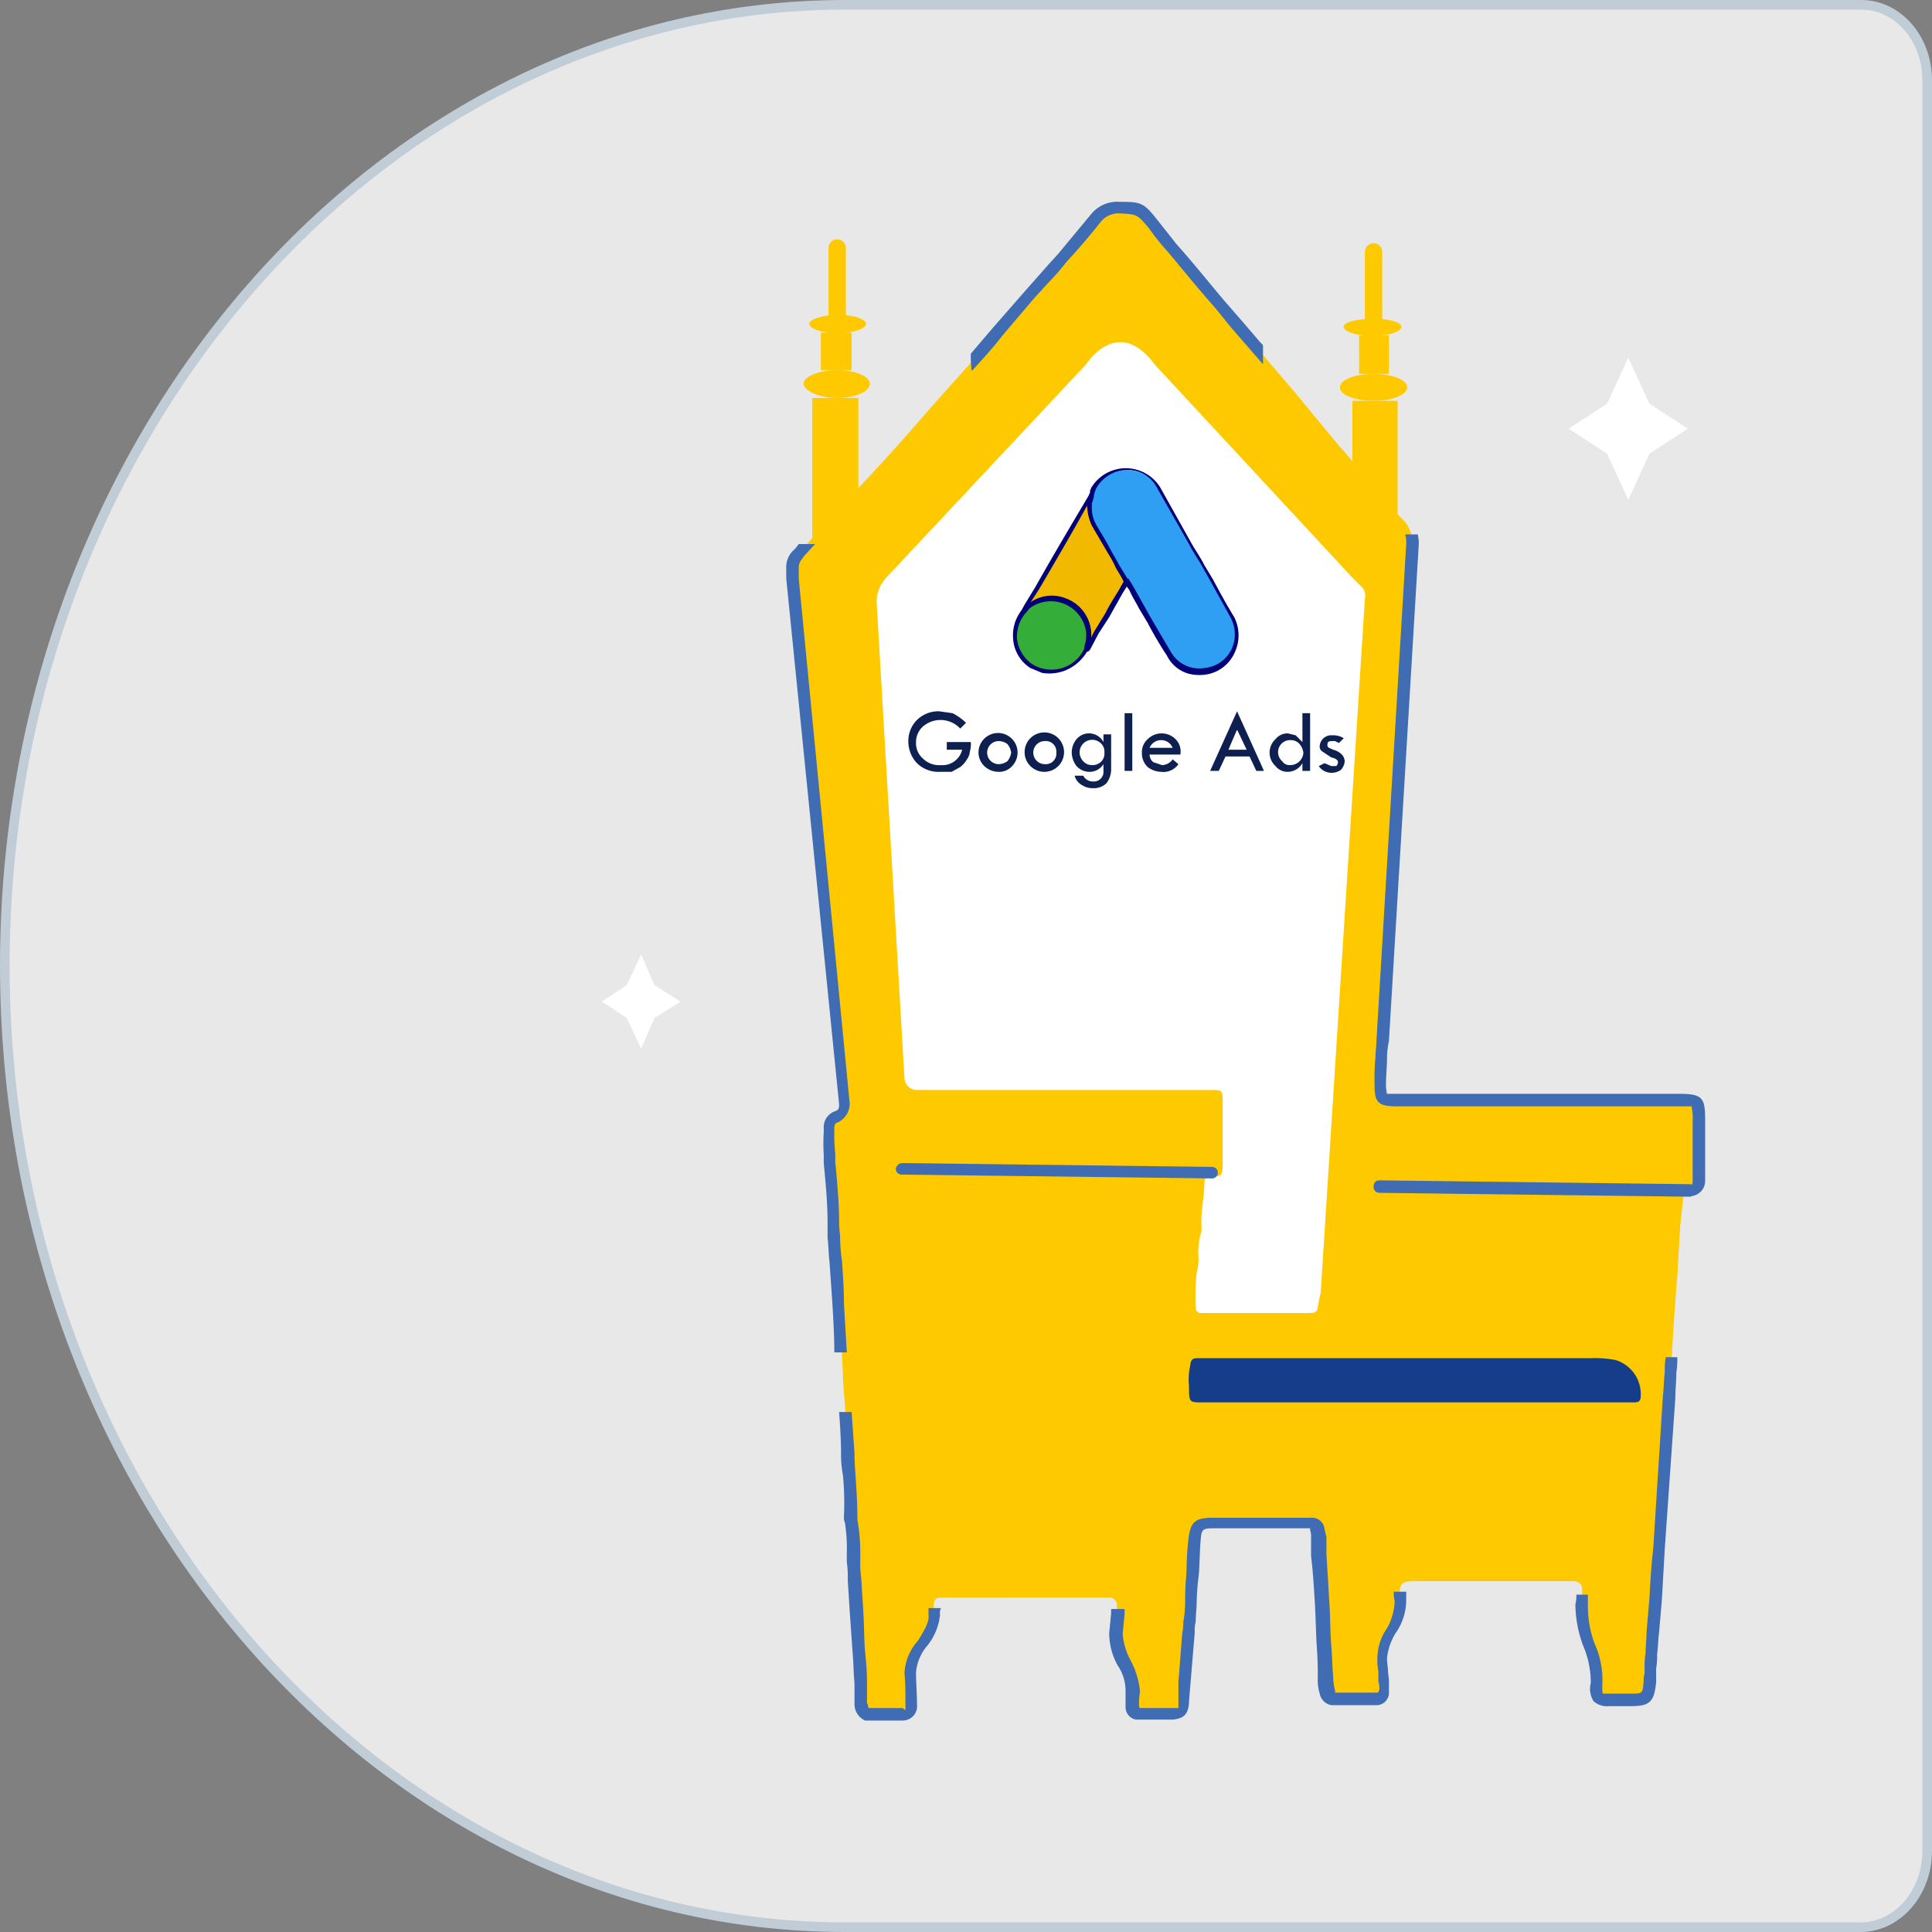 <svg xmlns="http://www.w3.org/2000/svg" width="201" height="201" viewBox="0 0 201 201"><rect x="0" y="0" width="201" height="201" fill="#808080" stroke="none"/><g id="google_adwords-3-01" data-name="google adwords-3-01" transform="translate(-2.9 -4.1)"><path id="Path_5880" data-name="Path 5880" d="M90.8,4.6H196.549c3.784,0,6.851,3.508,6.851,7.835V196.664c0,4.344-3.054,7.881-6.852,7.936H90.8c-48.046,0-87.4-45-87.4-100.05h0C3.4,49.6,42.75,4.6,90.8,4.6" fill="#e8e8e8" stroke="#c0ccd6" stroke-miterlimit="10" stroke-width="1" fill-rule="evenodd"></path><path id="Path_5881" data-name="Path 5881" d="M46.6,103.4l1.4,3.2,2.7,1.7L48,110l-1.4,3.2L45.1,110l-2.6-1.7,2.6-1.7Z" transform="translate(23)" fill="#fff"></path><path id="Path_5882" data-name="Path 5882" d="M149.3,41.3l2.2,4.8,4,2.6-4,2.6-2.2,4.8-2.2-4.8-4-2.6,4-2.6Z" transform="translate(23)" fill="#fff"></path><path id="Path_5883" data-name="Path 5883" d="M154.7,118.6H125.2c-1.6,0-1.7-.1-1.7-1.8s.2-2.9.2-4.3l3.1-51.6a3.3,3.3,0,0,0-.9-2.7l-.6-.6V45.8h-4.7v6.3l-1-1.2-.3-.3-4.7-5.7L108.7,38c-.1,0-.1-.1-.2-.2l-6.7-8a25.1,25.1,0,0,1-1.9-2.4c-1.4-1.7-1.5-1.7-3.5-1.7a2.8,2.8,0,0,0-2.5,1.1c-1.4,1.8-2.9,3.5-4.4,5.2s-3.9,4.3-5.8,6.6-5.3,6-8,9.1-4,4.5-6.5,7.2V45.5H64.4V60.1l-1.3,1.4-.2.3a2,2,0,0,0-.6,1.4v1.1l5.5,54.6c0,.7-.2,1.2-.9,1.4s-.7.6-.7,1.2v2.6c.2,2.4.5,4.8.5,7.2a8.1,8.1,0,0,0,.1,1.6c.1,2.3.3,4.5.4,6.8s.3,5,.4,7.6v.4c.2,2.5.4,5.1.5,7.6s.4,4.4.3,6.6c-.1.2,0,.3,0,.5a29.7,29.7,0,0,1,.3,4.2,10.9,10.9,0,0,0,.1,1.8c.1,2.5.3,5,.4,7.6l.3,5.4c0,.1.1.3.1.4s.3.6.6.6h3.6c.7-.1.9-.3.9-1.1a17.4,17.4,0,0,0-.1-3.2c-.1-2,2.7-4,2.5-6s.1-1.8,1.6-1.8H95.4a.8.8,0,0,1,.7.8v1.1c-.1.6-.1,1.2-.2,1.9s1.9,4,1.7,6v1.5a.8.8,0,0,0,.6.8h3.7c.8,0,1-.2,1.1-1.1V181c.2-2.3.4-4.7.5-7.1l.3-3.2c.1-2.1.2-4.1.4-6.2s.3-2,1.9-2h10.2a.7.7,0,0,1,.6.7,1.7,1.7,0,0,1,.1.7c.2,2.3.4,4.6.5,6.8s.2,5.2.4,7.8a7.7,7.7,0,0,0,.2,1.5.7.7,0,0,0,.6.7h4.6a.8.8,0,0,0,.7-.8V179a19.5,19.5,0,0,1-.2-2.3c-.1-2,2.1-4.1,1.8-6.1s.3-2,1.7-2h16.4c.5.1.8.3.8.9v1.6c-.2,2.7,1.7,5.4,1.5,8.1s.1,1.7,1.3,1.7h2.3c1.6,0,1.8-.2,1.9-1.9a6.1,6.1,0,0,0,.1-1.4c0-.5.1-1,.1-1.5s.3-3.8.4-5.7l.6-8c.3-4.4.6-8.7.8-13,.2-1.8.3-3.6.4-5.4s.3-4.7.5-7.1l.3-5.2.3-2.8a.8.8,0,0,1,.5-.8h.4a.9.9,0,0,0,.7-1c0-.4.1-.8.1-1.1v-5.1C156.6,118.6,156.6,118.6,154.7,118.6Z" transform="translate(23)" fill="#ffc900"></path><path id="Path_5884" data-name="Path 5884" d="M126.3,44.4c0-.8-1.6-1.4-3.5-1.4s-3.5.6-3.5,1.4,1.6,1.4,3.5,1.4S126.3,45.2,126.3,44.4Z" transform="translate(23)" fill="#ffc900"></path><path id="Path_5885" data-name="Path 5885" d="M124.4,39h-.9c1.3-.1,2.2-.5,2.2-.9s-.9-.7-2-.8v-7a.9.9,0,0,0-1.8,0v7c-1.3.1-2.2.4-2.2.8s.9.8,2.2.9h-.6v4h3.1Z" transform="translate(23)" fill="#ffc900"></path><path id="Path_5886" data-name="Path 5886" d="M70.4,44c0-.7-1.5-1.4-3.4-1.4s-3.5.7-3.5,1.4S65,45.5,67,45.5,70.4,44.8,70.4,44Z" transform="translate(23)" fill="#ffc900"></path><path id="Path_5887" data-name="Path 5887" d="M68.5,38.7h-.6c1.2-.1,2.1-.5,2.1-.9s-.9-.8-2.1-.9v-7a.9.9,0,1,0-1.8,0v7c-1.2.2-2,.5-2,.9s.9.8,2.1.9h-.9v3.9h3.2Z" transform="translate(23)" fill="#ffc900"></path><path id="Path_5888" data-name="Path 5888" d="M99.7,41.6l.4.5,20.5,22.1.9.9a1.3,1.3,0,0,1,.4,1.3l-4.6,72.2c-.6,2.3.2,2.1-2.4,2.1H104.8a.5.5,0,0,1-.5-.5,22.9,22.9,0,0,1,.1-3.7,6.8,6.8,0,0,0,.2-1.4,7.2,7.2,0,0,1,.3-2.9v-.6c-.1-1.5.3-3,.3-4.5a.6.6,0,0,1,.6-.6h.3c.8,0,1-.1,1-1.2v-6.8c0-.9-.1-1-1-1H75.3a1.3,1.3,0,0,1-1.3-1.2L71.1,66.7a3.7,3.7,0,0,1,1-2.5L92.9,42S96,37.1,99.7,41.6Z" transform="translate(23)" fill="#fff"></path><path id="Path_5889" data-name="Path 5889" d="M127.2,150H105.3c-1.7,0-1.7.1-1.7-1.7a6.738,6.738,0,0,1,.1-2c.1-.6.1-.9.8-.9h40.9a11.4,11.4,0,0,1,2.6.2,3.7,3.7,0,0,1,2.6,3.6c0,.6-.1.8-.7.8H127.2Z" transform="translate(23)" fill="#153d89"></path><path id="Path_5890" data-name="Path 5890" d="M111,39.7l-1.8-2.1-2-2.3c-1.6-1.9-3.2-3.9-4.9-5.8l-1.9-2.4c-1.5-1.9-1.7-2-4-2a3.5,3.5,0,0,0-3,1.3L90,30.5l-1,1.1-2.3,2.6-3.5,4-2.3,2.7a10.9,10.9,0,0,0,.1,1.8c1.1-1.2,2.2-2.4,3.2-3.7l3.4-4L90,32.4l.9-1.1c1.2-1.3,2.4-2.7,3.5-4.1a2.4,2.4,0,0,1,2-.9c1.8.1,1.8.1,3,1.5a24.3,24.3,0,0,0,2,2.5c1.6,1.9,3.2,3.9,4.9,5.8l1.7,2.1,2,2.3,1.3,1.5V40Z" transform="translate(23)" fill="#3f6cb2"></path><path id="Path_5891" data-name="Path 5891" d="M155.9,119.3a5.8,5.8,0,0,1,.1,1.5V127c0,.3-.1.4-.2.4h-.5a1.3,1.3,0,0,0-.9,1.1h1.7a1.6,1.6,0,0,0,1.2-1.6v-6.2c0-2.3-.2-2.8-2.6-2.8H124.2a4.1,4.1,0,0,1-.1-1.2c0-.8.1-1.7.1-2.5a8.969,8.969,0,0,1,.2-1.8l3.1-51.6a4.1,4.1,0,0,0-.1-1.1h-1.3a3.4,3.4,0,0,1,.1,1l-3.1,51.7c0,.5-.1,1.1-.1,1.7a21.7,21.7,0,0,0-.1,2.6c0,2,.2,2.5,2.3,2.5h30.7Z" transform="translate(23)" fill="#3f6cb2"></path><path id="Path_5892" data-name="Path 5892" d="M67.2,119c0,.6-.2.6-.4.7a1.763,1.763,0,0,0-1.2,1.8v.4a17.6,17.6,0,0,0,0,2.3v.9c.2,2.1.4,4.2.4,6.3v1.5c.1.8.1,1.7.2,2.5l.3,4.3c.1,1.7.2,3.4.2,5.1H68l-.3-5.1c0-1.5-.1-3-.2-4.4a19.4,19.4,0,0,1-.2-2.4c0-.5-.1-1-.1-1.5,0-2.2-.2-4.3-.4-6.4v-.9a16.2,16.2,0,0,1-.1-2.2v-.4c0-.5.2-.6.3-.6a2.162,2.162,0,0,0,1.3-2L63,64.3V63.2a1.4,1.4,0,0,1,.3-.9l.3-.4,1.1-1.2H63l-.3.4-.3.3a2.4,2.4,0,0,0-.7,1.8h0v1.1Z" transform="translate(23)" fill="#3f6cb2"></path><path id="Path_5893" data-name="Path 5893" d="M77.8,171.4H76.5v.7c.1.8-.5,1.7-1.1,2.7a5.4,5.4,0,0,0-1.4,3.4c.1,1,.1,2.1.1,3.2s0,.4-.4.4H70.3a.3.3,0,0,1-.1-.2.4.4,0,0,0-.1-.3v-2.2c0-1.1-.1-2.2-.2-3.2s-.1-3-.2-4.4l-.2-3.2a10.9,10.9,0,0,1-.1-1.8v-.9a19.5,19.5,0,0,0-.3-3.4V162c0-1.5-.1-3-.2-4.5s-.1-1.5-.1-2.2l-.3-4.3H67.2c.1,1.4.2,2.9.2,4.3a11.321,11.321,0,0,0,.2,2.3,30.9,30.9,0,0,1,.1,4.3,1.3,1.3,0,0,0,.1.6,17.2,17.2,0,0,1,.2,3.2v.9a11.5,11.5,0,0,1,.1,1.9l.2,3.2.3,4.3c.1,1.1.1,2.2.2,3.2v2.2a1.868,1.868,0,0,0,1.1,1.7h3.9a1.5,1.5,0,0,0,1.5-1.7c0-1.1-.1-2.2-.1-3.3a4.881,4.881,0,0,1,1.1-2.7,6.1,6.1,0,0,0,1.4-3.3,1.1,1.1,0,0,1,.1-.7Z" transform="translate(23)" fill="#3f6cb2"></path><path id="Path_5894" data-name="Path 5894" d="M126.2,170.6v-.9h-1.3a3.8,3.8,0,0,0,.1,1,6.3,6.3,0,0,1-.8,2.8,5.5,5.5,0,0,0-1,3.2,5.7,5.7,0,0,0,.1,1.3v1h0a2.8,2.8,0,0,1,.1.9c-.1.2-.1.3-.2.3h-4.4V180a6.1,6.1,0,0,1-.2-1.5c-.1-1-.1-2.1-.2-3.2s-.1-3-.2-4.5l-.3-5V164c-.1-.3-.1-.5-.2-.8a1.3,1.3,0,0,0-1.2-1.2H106.1c-2,0-2.4.5-2.6,2.6s-.1,2.4-.2,3.6a25.351,25.351,0,0,0-.1,2.6,12.482,12.482,0,0,1-.2,2.1,4.5,4.5,0,0,1-.1,1.1l-.4,5.1v2.7h-4a.3.3,0,0,1-.1-.2,8.6,8.6,0,0,1,.1-1.5,8.4,8.4,0,0,0-1-3.3,7,7,0,0,1-.8-2.7l.2-2.1v-.5H95.5v.4l-.2,2.1a6.9,6.9,0,0,0,.9,3.4A4.6,4.6,0,0,1,97,180v1.7a1.3,1.3,0,0,0,1.1,1.3h3.8c1.1-.1,1.6-.5,1.7-1.7v-.2l.6-7.2a3.7,3.7,0,0,1,.1-1.1c0-.7.1-1.4.1-2.1a24.622,24.622,0,0,1,.2-2.6c.1-.8.1-2.4.2-3.6s.1-1.4,1.3-1.4h10.1v.2a1.7,1.7,0,0,1,.1.7v2c.2,1.6.3,3.3.4,5s.1,3,.2,4.5.1,2.1.1,3.2a4.662,4.662,0,0,0,.2,1.6,1.5,1.5,0,0,0,1.2,1.2h4.8a1.3,1.3,0,0,0,1.2-1.4V179h0c0-.4-.1-.8-.1-1.1s-.1-.8-.1-1.3a6.2,6.2,0,0,1,.9-2.6A6,6,0,0,0,126.2,170.6Z" transform="translate(23)" fill="#3f6cb2"></path><path id="Path_5895" data-name="Path 5895" d="M153.2,145.3a7.6,7.6,0,0,0-.1,1.5c-.1.9-.1,1.7-.2,2.6l-1,15.8c-.2,1.7-.3,3.4-.4,5.2l-.3,3.5c0,.7-.1,1.5-.1,2.2a7.6,7.6,0,0,0-.1,1.5v.6a2.2,2.2,0,0,0-.1.8c-.1,1.3-.1,1.3-1.3,1.3h-2.9c-.1,0-.1-.2-.1-.9a9.2,9.2,0,0,0-.8-4.3,11.1,11.1,0,0,1-.7-3.9V170h-1.2a3.4,3.4,0,0,1-.1,1,12.6,12.6,0,0,0,.8,4.3,9.7,9.7,0,0,1,.8,3.9,2.4,2.4,0,0,0,.3,1.9,2.1,2.1,0,0,0,1.6.5h2.3c2,0,2.4-.5,2.6-2.5v-1.4a7.6,7.6,0,0,0,.1-1.5c.1-.7.1-1.5.2-2.2l.3-3.5.3-5.3,1.1-15.7c0-.9.1-1.7.1-2.6a8.1,8.1,0,0,0,.1-1.6Z" transform="translate(23)" fill="#3f6cb2"></path><path id="Path_5896" data-name="Path 5896" d="M106,126.7h0l-32.3-.4a.6.6,0,0,1-.6-.6.7.7,0,0,1,.7-.6h0l32.2.4a.6.6,0,1,1,0,1.2Z" transform="translate(23)" fill="#3f6cb2"></path><path id="Path_5897" data-name="Path 5897" d="M155.6,128.6h0l-32.2-.4a.6.6,0,0,1-.6-.6c0-.4.2-.7.6-.7h0l32.2.4a.652.652,0,1,1,0,1.3Z" transform="translate(23)" fill="#3f6cb2"></path><path id="Path_5898" data-name="Path 5898" d="M93.5,55.5c.1-.2.1-.3.2-.4a3.9,3.9,0,0,1,6.8-.2c1.5,2.7,3,5.4,4.6,8.1l3,5.4a3.8,3.8,0,0,1-2.9,5.7,3.6,3.6,0,0,1-3.7-1.9l-2.9-4.9-1.5-2.7c-.1,0-.1-.1-.1-.2l-3.3-5.7A3.6,3.6,0,0,1,93.5,55.5Z" transform="translate(23)" fill="#2e9ff2"></path><path id="Path_5899" data-name="Path 5899" d="M103.6,74.2a3.6,3.6,0,0,1-2.3-1.9,37.9,37.9,0,0,1-2-3.4l-.9-1.5c-.3-.6-.7-1.2-1-1.9l-.5-.7a.3.3,0,0,1-.1-.2l-1.1-1.8-2.2-4a3.7,3.7,0,0,1-.2-3.4h0v-.2c0-.1.1-.2.1-.3a4.2,4.2,0,0,1,7.2-.1l3.3,5.9c.4.7.9,1.4,1.3,2.2l.9,1.5c.7,1.3,1.4,2.6,2.2,3.9a4.2,4.2,0,0,1,0,3.8,3.9,3.9,0,0,1-3.1,2.2A4.7,4.7,0,0,1,103.6,74.2ZM93.7,55.6a3.5,3.5,0,0,0,.2,3l2.2,3.9,1.1,1.8h.1l.5.8,1,1.8.9,1.6,2,3.4a3.4,3.4,0,0,0,3.5,1.7,3.5,3.5,0,0,0,2.8-1.9,3.7,3.7,0,0,0-.1-3.4l-2.1-3.8-.9-1.6c-.4-.7-.9-1.4-1.3-2.2l-3.3-5.8A3.4,3.4,0,0,0,97.1,53a3.7,3.7,0,0,0-3.2,2c0,.1-.1.2-.1.3Z" transform="translate(23)" fill="#007"></path><path id="Path_5900" data-name="Path 5900" d="M93.5,55.5c0,.3-.2.5-.2.8a4,4,0,0,0,.4,2.4c.9,1.4,1.7,2.9,2.5,4.4l.9,1.5a39.7,39.7,0,0,0-2,3.5c-.7,1.1-1.4,2.2-2,3.3v.2c-.1-.1-.1-.2,0-.2a3.7,3.7,0,0,0-.7-3.6A3.9,3.9,0,0,0,90,66.4a3.6,3.6,0,0,0-3.5,1.3h-.2l1.5-2.5c1.8-3.2,3.7-6.4,5.6-9.6A.1.1,0,0,1,93.5,55.5Z" transform="translate(23)" fill="#f1b900"></path><path id="Path_5901" data-name="Path 5901" d="M92.9,71.9h-.1a.5.5,0,0,1-.1-.5h0a3.5,3.5,0,0,0-.6-3.4A2.8,2.8,0,0,0,90,66.7a3.1,3.1,0,0,0-3.3,1.2h-.1a.4.4,0,0,1-.3.2h-.4l.6-1.1,1.1-1.8c1.8-3.2,3.7-6.4,5.6-9.6h0a.2.2,0,0,1,.2-.2l.3-.2v.4a.9.9,0,0,1-.1.5.4.4,0,0,1-.1.3,4.3,4.3,0,0,0,.4,2.3,27.5,27.5,0,0,1,1.7,2.9,10.9,10.9,0,0,1,.8,1.5l.6,1,.4.6-.7,1.1-1.4,2.5L94.2,70l-.9,1.7h0l-.2.2Zm-2.4-5.6a3.5,3.5,0,0,1,2,1.4,3.7,3.7,0,0,1,.9,2.8,5.9,5.9,0,0,1,.4-.8l1.1-1.8c.4-.8.9-1.6,1.4-2.4l.5-.9-.2-.4-.6-1a10.9,10.9,0,0,0-.8-1.5l-1.7-2.9a5.4,5.4,0,0,1-.5-2.1c-1.6,2.9-3.3,5.8-5,8.7l-.9,1.4a3.9,3.9,0,0,1,3-.6Z" transform="translate(23)" fill="#007"></path><path id="Path_5902" data-name="Path 5902" d="M86.3,67.8l.7-.6a3.5,3.5,0,0,1,3.8-.6,3.7,3.7,0,0,1,2.4,3.1,3.2,3.2,0,0,1-.2,1.7v.2a4.1,4.1,0,0,1-2.5,2.3,4,4,0,0,1-5-3.4A3.8,3.8,0,0,1,86.3,67.8Z" transform="translate(23)" fill="#34ae38"></path><path id="Path_5903" data-name="Path 5903" d="M88.3,74.1l-1.2-.5a3.9,3.9,0,0,1-1.8-3.1,4.2,4.2,0,0,1,.8-2.8h0l.2-.2c.2-.2.3-.4.5-.5a3.9,3.9,0,0,1,4.1-.6,4,4,0,0,1,2.5,3.3,3.7,3.7,0,0,1-.2,1.8h0a4.7,4.7,0,0,1-2.6,2.4,4.5,4.5,0,0,1-2.3.2ZM86.5,68a3.9,3.9,0,0,0-.8,2.5,3.7,3.7,0,0,0,1.6,2.7,3.768,3.768,0,0,0,5.4-1.6v-.2h0a3.9,3.9,0,0,0,.2-1.5A3.7,3.7,0,0,0,87,67.4l-.4.5a.2.2,0,0,0-.1.1Z" transform="translate(23)" fill="#007"></path><path id="Path_5904" data-name="Path 5904" d="M80.4,79.3l-.6.6a2.8,2.8,0,0,0-3.9-.2,2.2,2.2,0,0,0-.7,1.7,2.1,2.1,0,0,0,.7,1.6,2.4,2.4,0,0,0,1.9.7A2.1,2.1,0,0,0,80,82.1H78.4v-.8h2.5a2.8,2.8,0,0,1-.1,1,1.6,1.6,0,0,1-.3.8,2.7,2.7,0,0,1-.7.8l-.9.5H77.7a3.2,3.2,0,0,1-2.4-.9,3.3,3.3,0,0,1-.9-2.3,3.1,3.1,0,0,1,.9-2.2,3.2,3.2,0,0,1,2.3-.9l1.4.2A5.5,5.5,0,0,1,80.4,79.3Z" transform="translate(23)" fill="#0e2050"></path><path id="Path_5905" data-name="Path 5905" d="M81.7,82.4a2.033,2.033,0,1,1,3.5,1.4,1.8,1.8,0,0,1-1.4.6,2.2,2.2,0,0,1-1.5-.6A2,2,0,0,1,81.7,82.4Zm3.4,0a1.8,1.8,0,0,0-.4-.9,1.6,1.6,0,0,0-.9-.3,1.2,1.2,0,0,0,0,2.4,1.6,1.6,0,0,0,.9-.3,1.8,1.8,0,0,0,.4-.9Z" transform="translate(23)" fill="#0e2050"></path><path id="Path_5906" data-name="Path 5906" d="M86.5,82.4a2.051,2.051,0,1,1,.6,1.4,2,2,0,0,1-.6-1.4Zm3.3,0a1.1,1.1,0,0,0-1.2-1.2,1.2,1.2,0,1,0,0,2.4,1.1,1.1,0,0,0,1.2-1.2Z" transform="translate(23)" fill="#0e2050"></path><path id="Path_5907" data-name="Path 5907" d="M94.7,80.5h.8v3.7a2.4,2.4,0,0,1-.5,1.4,1.9,1.9,0,0,1-1.4.5,2,2,0,0,1-1.1-.3,1.6,1.6,0,0,1-.8-1h.9a1.1,1.1,0,0,0,1,.6,1,1,0,0,0,1.1-1.1v-.7a1.7,1.7,0,0,1-1.5.8,1.8,1.8,0,0,1-1.3-.6,2.4,2.4,0,0,1-.5-1.4,2.2,2.2,0,0,1,.5-1.4,1.7,1.7,0,0,1,2.8.3Zm.1,1.9a1.2,1.2,0,0,0-.3-.9,1.309,1.309,0,1,0-1.9,1.8,1.2,1.2,0,0,0,.9.4,1.3,1.3,0,0,0,1-.4,1.2,1.2,0,0,0,.3-.9Z" transform="translate(23)" fill="#0e2050"></path><path id="Path_5908" data-name="Path 5908" d="M96.9,78.3h.8v6h-.8Z" transform="translate(23)" fill="#0e2050"></path><path id="Path_5909" data-name="Path 5909" d="M102.7,82.6H99.5a1,1,0,0,0,.4.8l.9.3a1.4,1.4,0,0,0,1.1-.6l.6.5a1.9,1.9,0,0,1-1.8.8,2.4,2.4,0,0,1-1.4-.5,2,2,0,0,1-.6-1.5,1.8,1.8,0,0,1,.6-1.4,2.051,2.051,0,0,1,2.9,0A1.8,1.8,0,0,1,102.7,82.6Zm-3.2-.7h2.4a1.3,1.3,0,0,0-2.4,0Z" transform="translate(23)" fill="#0e2050"></path><path id="Path_5910" data-name="Path 5910" d="M108.6,78.1l2.8,6.2h-.8l-.7-1.5h-2.5l-.7,1.5h-.9Zm0,1.9-.9,2.1h1.9Z" transform="translate(23)" fill="#0e2050"></path><path id="Path_5911" data-name="Path 5911" d="M115.4,78.3h.8v6h-.8v-.8a1.8,1.8,0,0,1-1.5.9,1.6,1.6,0,0,1-1.3-.6,1.9,1.9,0,0,1,0-2.8,1.6,1.6,0,0,1,1.3-.6l.8.2.7.7Zm.1,4.1a1.8,1.8,0,0,0-.4-.9,1.2,1.2,0,0,0-.9-.4,1.254,1.254,0,0,0-.9,2.2.9.9,0,0,0,.8.4,1.369,1.369,0,0,0,1.4-1.3Z" transform="translate(23)" fill="#0e2050"></path><path id="Path_5912" data-name="Path 5912" d="M119.7,80.9l-.5.5-.4-.2h-.3c-.4,0-.5.1-.5.4s.2.3.6.5a1.9,1.9,0,0,1,.9.5,1.1,1.1,0,0,1,.3.7,1.5,1.5,0,0,1-.4.9,1.7,1.7,0,0,1-1,.3,1.6,1.6,0,0,1-1.3-.7l.6-.3.7.3h.5a.5.5,0,0,0,.2-.4c0-.2-.2-.4-.7-.5l-.9-.6a.6.6,0,0,1-.3-.6,1.2,1.2,0,0,1,1.3-1.1,2.1,2.1,0,0,1,1.2.3Z" transform="translate(23)" fill="#0e2050"></path></g></svg>